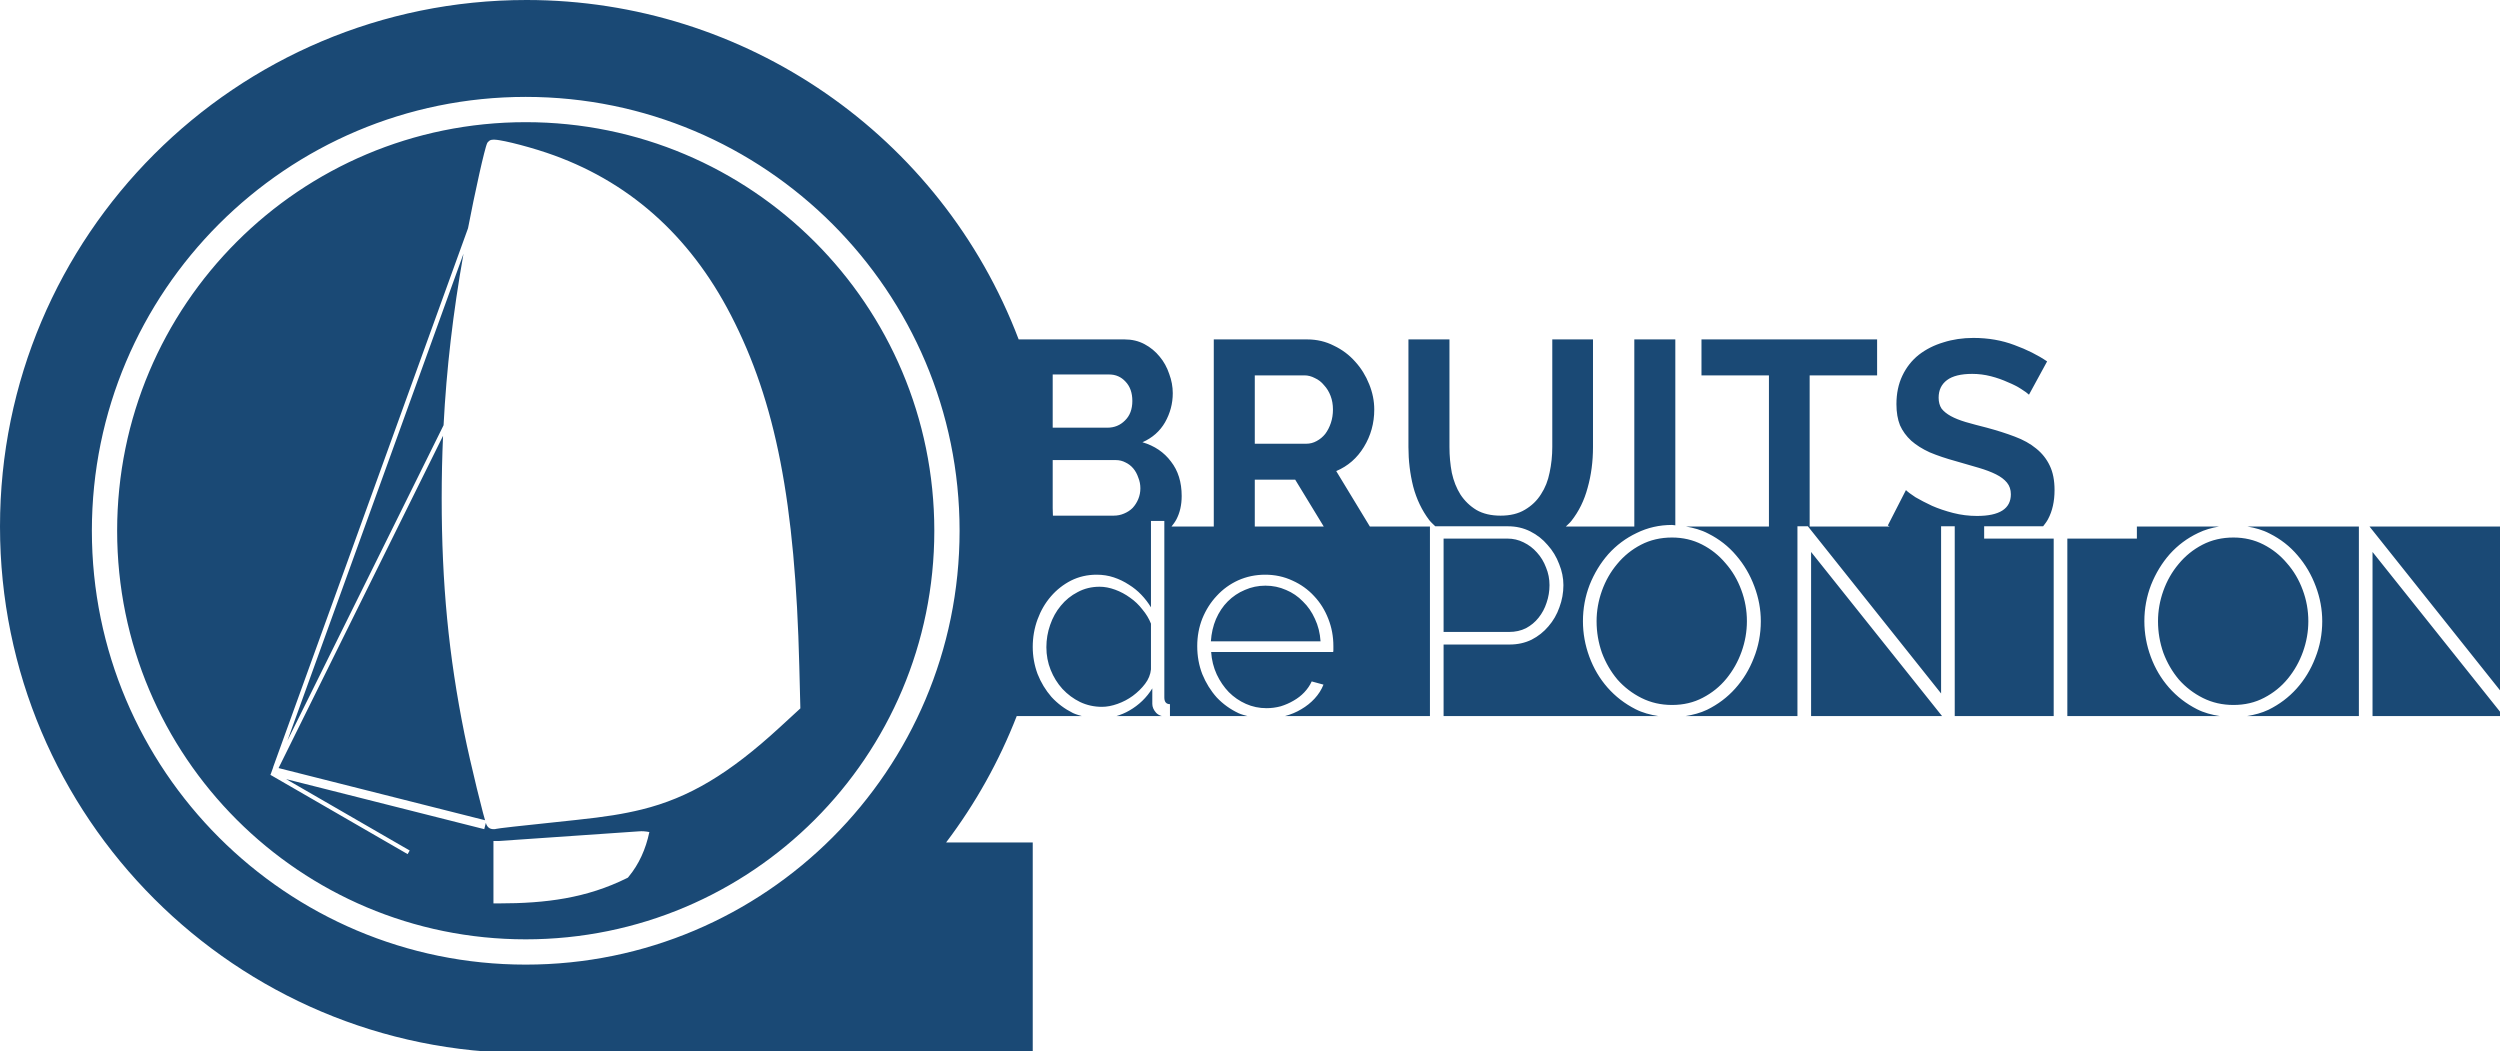 <?xml version="1.0" encoding="UTF-8" standalone="no"?>
<!-- Created with Inkscape (http://www.inkscape.org/) -->

<svg
   width="428"
   height="180"
   viewBox="0 0 113.242 47.625"
   version="1.1"
   id="svg5"
   inkscape:version="1.1.1 (1:1.1+202109281943+c3084ef5ed)"
   sodipodi:docname="logo-bruitsdeponton-site-v3.svg"
   inkscape:export-filename="C:\Users\allan\OneDrive\Documents\Bruits de ponton\nb ca2.png"
   inkscape:export-xdpi="96"
   inkscape:export-ydpi="96"
   xmlns:inkscape="http://www.inkscape.org/namespaces/inkscape"
   xmlns:sodipodi="http://sodipodi.sourceforge.net/DTD/sodipodi-0.dtd"
   xmlns="http://www.w3.org/2000/svg"
   xmlns:svg="http://www.w3.org/2000/svg">
  <sodipodi:namedview
     id="namedview7"
     pagecolor="#ffffff"
     bordercolor="#666666"
     borderopacity="1.0"
     inkscape:pageshadow="2"
     inkscape:pageopacity="0.0"
     inkscape:pagecheckerboard="true"
     inkscape:document-units="mm"
     showgrid="false"
     inkscape:zoom="1.5554293"
     inkscape:cx="336.24158"
     inkscape:cy="126.97459"
     inkscape:window-width="3440"
     inkscape:window-height="1375"
     inkscape:window-x="0"
     inkscape:window-y="0"
     inkscape:window-maximized="1"
     inkscape:current-layer="layer2"
     fit-margin-top="0"
     fit-margin-left="0"
     fit-margin-right="0"
     fit-margin-bottom="0"
     showguides="false"
     inkscape:guide-bbox="true"
     inkscape:object-paths="true"
     inkscape:snap-smooth-nodes="true"
     inkscape:snap-midpoints="true"
     inkscape:snap-to-guides="true"
     units="px" />
  <defs
     id="defs2">
    <inkscape:path-effect
       effect="spiro"
       id="path-effect2108"
       is_visible="true"
       lpeversion="1" />
    <rect
       x="567.051"
       y="-63.097"
       width="332.344"
       height="300.718"
       id="rect29592" />
    <rect
       x="1666.161"
       y="-221.745"
       width="442.506"
       height="502.219"
       id="rect23223" />
    <rect
       x="1054.289"
       y="-493.3"
       width="907.544"
       height="664.37"
       id="rect5513" />
  </defs>
  <g
     inkscape:groupmode="layer"
     id="layer2"
     inkscape:label="Calque 2"
     transform="translate(1128.531,306.04)">
    <path
       id="path1195"
       style="fill:#1a4975;fill-opacity:1;stroke-width:2.942"
       d="M 90 0 C 40.294 -5.4124017e-05 -5.4124017e-05 40.294 0 90 C -5.4124017e-05 139.706 40.294 180 90 180 L 176.527 180 L 176.527 144 L 161.721 144 C 166.72 137.389 170.782 130.119 173.791 122.396 L 184.912 122.396 C 184.395 122.244 183.873 122.104 183.385 121.871 C 181.983 121.17 180.763 120.257 179.727 119.129 C 178.721 117.971 177.929 116.66 177.35 115.197 C 176.801 113.704 176.527 112.163 176.527 110.578 C 176.527 108.932 176.802 107.363 177.35 105.869 C 177.898 104.376 178.662 103.065 179.637 101.938 C 180.612 100.81 181.756 99.911 183.066 99.24 C 184.407 98.57 185.87 98.234 187.455 98.234 C 188.491 98.234 189.466 98.386 190.381 98.691 C 191.295 98.996 192.149 99.408 192.941 99.926 C 193.734 100.413 194.45 100.993 195.09 101.664 C 195.73 102.335 196.279 103.051 196.736 103.812 L 196.736 89.045 L 199.021 89.045 L 199.021 119.221 C 199.021 119.983 199.344 120.363 199.982 120.363 L 199.982 122.396 L 213.223 122.396 C 212.719 122.254 212.209 122.131 211.732 121.918 C 210.3 121.247 209.049 120.348 207.982 119.221 C 206.946 118.062 206.123 116.736 205.514 115.242 C 204.934 113.749 204.645 112.148 204.645 110.441 C 204.645 108.765 204.936 107.195 205.514 105.732 C 206.123 104.239 206.946 102.943 207.982 101.846 C 209.019 100.718 210.239 99.835 211.641 99.195 C 213.073 98.555 214.612 98.234 216.258 98.234 C 217.934 98.234 219.489 98.57 220.922 99.24 C 222.354 99.88 223.589 100.765 224.625 101.893 C 225.661 102.99 226.47 104.284 227.049 105.777 C 227.628 107.24 227.916 108.795 227.916 110.441 L 227.916 111.035 C 227.916 111.248 227.916 111.386 227.871 111.447 L 207.023 111.447 C 207.114 112.819 207.434 114.098 207.982 115.287 C 208.531 116.445 209.218 117.451 210.041 118.305 C 210.894 119.158 211.87 119.829 212.967 120.316 C 214.064 120.804 215.236 121.049 216.486 121.049 C 217.309 121.049 218.118 120.942 218.91 120.729 C 219.703 120.485 220.435 120.164 221.105 119.768 C 221.807 119.371 222.415 118.9 222.934 118.352 C 223.482 117.772 223.908 117.147 224.213 116.477 L 226.225 117.025 C 225.888 117.879 225.388 118.671 224.717 119.402 C 224.077 120.103 223.314 120.712 222.43 121.23 C 221.593 121.738 220.665 122.123 219.652 122.396 L 244.422 122.396 L 244.422 90 L 234.154 90 L 228.402 80.521 C 230.401 79.675 231.975 78.303 233.127 76.406 C 234.312 74.476 234.904 72.341 234.904 70.004 C 234.904 68.548 234.617 67.11 234.041 65.688 C 233.465 64.231 232.668 62.944 231.652 61.826 C 230.636 60.675 229.419 59.761 227.996 59.084 C 226.607 58.373 225.083 58.016 223.424 58.016 L 207.473 58.016 L 207.473 90 L 200.246 90 C 200.545 89.618 200.842 89.236 201.072 88.801 C 201.682 87.649 201.986 86.311 201.986 84.787 C 201.986 82.416 201.377 80.452 200.158 78.895 C 198.973 77.303 197.347 76.203 195.281 75.594 C 196.974 74.849 198.26 73.713 199.141 72.189 C 200.021 70.632 200.463 68.972 200.463 67.211 C 200.463 66.093 200.257 64.992 199.852 63.908 C 199.477 62.791 198.938 61.81 198.227 60.963 C 197.516 60.082 196.653 59.37 195.637 58.828 C 194.621 58.286 193.486 58.016 192.232 58.016 L 174.123 58.016 C 160.844 23.089 127.365 0.001 90 0 z M 89.863 16.562 C 130.795 16.562 164.023 49.791 164.023 90.723 C 164.023 131.654 130.795 164.883 89.863 164.883 C 48.931 164.883 15.703 131.654 15.703 90.723 C 15.703 49.791 48.931 16.562 89.863 16.562 z M 89.863 20.883 C 51.266 20.883 20.023 52.126 20.023 90.723 C 20.023 129.32 51.266 160.562 89.863 160.562 C 128.46 160.562 159.703 129.32 159.703 90.723 C 159.703 52.126 128.46 20.883 89.863 20.883 z M 84.344 23.871 L 84.375 23.873 C 84.435 23.871 84.496 23.871 84.557 23.875 C 84.795 23.883 85.047 23.916 85.346 23.963 C 85.943 24.057 86.708 24.218 87.582 24.428 C 89.331 24.848 91.501 25.461 93.42 26.107 C 107.244 30.766 117.811 40.083 124.922 53.842 C 132.612 68.722 135.931 85.864 136.625 113.848 L 136.807 121.086 L 133.273 124.334 C 124.656 132.254 117.761 136.382 109.691 138.367 C 106.593 139.13 103.434 139.633 98.531 140.15 C 93.235 140.709 89.892 141.064 87.83 141.295 C 86.799 141.411 86.088 141.496 85.619 141.557 C 85.15 141.618 84.854 141.683 84.947 141.656 C 84.698 141.73 84.456 141.754 84.193 141.719 C 83.929 141.685 83.563 141.631 83.262 141.154 C 83.114 140.918 83.122 140.868 83.08 140.742 C 83.08 140.719 83.081 140.691 83.043 140.666 L 82.775 141.73 L 48.908 133.176 L 70.031 145.379 L 69.676 145.996 L 46.377 132.535 L 46.34 132.527 L 46.342 132.521 L 46.213 132.447 L 46.256 132.377 L 46.666 131.238 L 46.711 131.066 L 80 39.014 C 80.585 35.977 81.224 32.882 81.934 29.691 C 82.225 28.374 82.517 27.152 82.75 26.234 C 82.867 25.776 82.97 25.394 83.053 25.105 C 83.094 24.961 83.132 24.841 83.17 24.732 C 83.208 24.678 83.208 24.629 83.238 24.566 C 83.276 24.504 83.237 24.455 83.441 24.244 C 83.763 23.894 83.989 23.913 84.139 23.891 C 84.214 23.879 84.279 23.875 84.344 23.871 z M 79.227 43.367 L 49.121 126.617 L 75.82 72.684 C 76.32 63.044 77.425 53.536 79.227 43.367 z M 337.316 57.762 C 335.487 57.762 333.777 58.015 332.186 58.523 C 330.594 58.998 329.19 59.71 327.971 60.658 C 326.785 61.606 325.853 62.791 325.176 64.213 C 324.498 65.635 324.16 67.261 324.16 69.09 C 324.16 70.478 324.364 71.681 324.77 72.697 C 325.21 73.679 325.853 74.561 326.699 75.34 C 327.546 76.085 328.597 76.745 329.85 77.32 C 331.137 77.862 332.644 78.37 334.371 78.844 C 335.794 79.25 337.081 79.624 338.232 79.963 C 339.384 80.302 340.365 80.674 341.178 81.08 C 341.991 81.486 342.618 81.96 343.059 82.502 C 343.499 83.044 343.719 83.703 343.719 84.482 C 343.719 86.955 341.789 88.191 337.928 88.191 C 336.54 88.191 335.184 88.022 333.863 87.684 C 332.543 87.345 331.34 86.939 330.256 86.465 C 329.172 85.957 328.223 85.464 327.41 84.99 C 326.631 84.482 326.09 84.076 325.785 83.771 L 322.688 89.816 C 322.786 89.885 322.898 89.933 322.996 90 L 309.326 90 L 309.326 64.162 L 320.857 64.162 L 320.857 58.016 L 290.836 58.016 L 290.836 64.162 L 302.367 64.162 L 302.367 90 L 288.18 90 C 289.513 90.227 290.796 90.577 291.971 91.193 C 293.86 92.138 295.461 93.389 296.771 94.943 C 298.112 96.498 299.15 98.265 299.881 100.246 C 300.613 102.197 300.979 104.178 300.979 106.189 C 300.979 108.384 300.582 110.472 299.789 112.453 C 299.027 114.434 297.959 116.187 296.588 117.711 C 295.247 119.204 293.648 120.408 291.789 121.322 C 290.637 121.87 289.406 122.188 288.137 122.396 L 307.24 122.396 L 307.24 89.959 L 309.023 89.959 L 331.793 118.533 L 331.793 89.959 L 334.125 89.959 L 334.125 122.396 L 351.041 122.396 L 351.041 92.062 L 339.154 92.062 L 339.154 89.959 L 349.234 89.959 C 349.529 89.572 349.835 89.195 350.068 88.75 C 350.813 87.361 351.186 85.702 351.186 83.771 C 351.186 82.112 350.914 80.723 350.373 79.605 C 349.831 78.454 349.053 77.473 348.037 76.66 C 347.055 75.847 345.835 75.169 344.379 74.627 C 342.956 74.085 341.365 73.578 339.604 73.104 C 338.249 72.765 337.046 72.443 335.996 72.139 C 334.98 71.834 334.135 71.496 333.457 71.123 C 332.78 70.75 332.254 70.328 331.881 69.854 C 331.541 69.346 331.373 68.718 331.373 67.973 C 331.373 66.686 331.849 65.686 332.797 64.975 C 333.745 64.263 335.183 63.908 337.113 63.908 C 338.197 63.908 339.264 64.043 340.314 64.314 C 341.364 64.585 342.329 64.926 343.209 65.332 C 344.124 65.705 344.886 66.094 345.496 66.5 C 346.139 66.906 346.579 67.228 346.816 67.465 L 349.916 61.775 C 348.324 60.692 346.462 59.759 344.328 58.98 C 342.195 58.168 339.856 57.762 337.316 57.762 z M 240.746 58.016 L 240.746 76.406 C 240.746 78.743 241.018 80.995 241.559 83.162 C 242.134 85.33 243.05 87.243 244.303 88.902 C 244.601 89.291 244.987 89.609 245.334 89.959 L 257.773 89.959 C 259.145 89.959 260.408 90.249 261.566 90.828 C 262.724 91.407 263.716 92.185 264.539 93.16 C 265.393 94.105 266.047 95.187 266.504 96.406 C 266.992 97.595 267.236 98.798 267.236 100.018 C 267.236 101.328 267.006 102.593 266.551 103.812 C 266.124 105.032 265.499 106.114 264.676 107.059 C 263.883 108.003 262.923 108.765 261.795 109.344 C 260.667 109.892 259.418 110.168 258.047 110.168 L 246.754 110.168 L 246.754 122.396 L 283.449 122.396 C 282.088 122.18 280.777 121.839 279.58 121.23 C 277.721 120.286 276.12 119.051 274.779 117.527 C 273.438 116.003 272.404 114.251 271.672 112.27 C 270.941 110.288 270.574 108.262 270.574 106.189 C 270.574 104.025 270.955 101.952 271.717 99.971 C 272.509 97.99 273.577 96.237 274.918 94.713 C 276.29 93.189 277.904 91.985 279.764 91.102 C 281.623 90.187 283.635 89.73 285.799 89.73 C 285.995 89.73 286.169 89.787 286.365 89.795 L 286.365 58.016 L 279.355 58.016 L 279.355 90 L 267.65 90 C 267.957 89.68 268.313 89.406 268.584 89.055 C 269.871 87.429 270.803 85.533 271.379 83.365 C 271.989 81.198 272.293 78.879 272.293 76.406 L 272.293 58.016 L 265.334 58.016 L 265.334 76.406 C 265.334 77.896 265.183 79.351 264.877 80.773 C 264.605 82.162 264.116 83.399 263.404 84.482 C 262.727 85.566 261.811 86.448 260.66 87.125 C 259.543 87.802 258.154 88.141 256.494 88.141 C 254.869 88.141 253.497 87.819 252.379 87.176 C 251.261 86.498 250.348 85.617 249.637 84.533 C 248.959 83.449 248.469 82.215 248.164 80.826 C 247.892 79.404 247.758 77.93 247.758 76.406 L 247.758 58.016 L 240.746 58.016 z M 179.939 64.01 L 189.592 64.01 C 190.709 64.01 191.64 64.418 192.385 65.23 C 193.164 66.043 193.553 67.143 193.553 68.531 C 193.553 69.954 193.13 71.072 192.283 71.885 C 191.471 72.698 190.472 73.104 189.287 73.104 L 179.939 73.104 L 179.939 64.01 z M 214.482 64.162 L 222.967 64.162 C 223.576 64.162 224.169 64.317 224.744 64.621 C 225.354 64.892 225.878 65.298 226.318 65.84 C 226.793 66.348 227.167 66.957 227.438 67.668 C 227.71 68.379 227.844 69.159 227.844 70.006 C 227.844 70.819 227.726 71.58 227.488 72.291 C 227.25 73.002 226.93 73.628 226.523 74.17 C 226.117 74.678 225.625 75.086 225.049 75.391 C 224.507 75.695 223.915 75.848 223.271 75.848 L 214.482 75.848 L 214.482 64.162 z M 75.732 74.49 L 47.615 131.287 L 82.91 140.203 C 82.812 139.862 82.691 139.436 82.555 138.922 C 82.26 137.811 81.89 136.337 81.5 134.734 C 80.721 131.528 79.866 127.81 79.391 125.457 C 76.684 112.059 75.498 99.739 75.498 85.164 C 75.498 81.555 75.577 78.011 75.732 74.49 z M 179.939 78.641 L 190.709 78.641 C 191.319 78.641 191.877 78.776 192.385 79.047 C 192.893 79.284 193.334 79.624 193.707 80.064 C 194.077 80.505 194.367 81.029 194.57 81.639 C 194.808 82.214 194.926 82.823 194.926 83.467 C 194.926 84.11 194.808 84.721 194.57 85.297 C 194.332 85.873 194.01 86.38 193.604 86.82 C 193.197 87.227 192.707 87.548 192.131 87.785 C 191.589 88.022 190.997 88.141 190.354 88.141 L 179.977 88.141 C 179.968 87.715 179.955 87.289 179.939 86.863 L 179.939 78.641 z M 214.482 81.994 L 221.393 81.994 L 226.27 90 L 214.482 90 L 214.482 81.994 z M 365.26 90 L 365.26 92.062 L 353.373 92.062 L 353.373 122.396 L 379.416 122.396 C 378.055 122.18 376.744 121.841 375.547 121.232 C 373.687 120.288 372.087 119.053 370.746 117.529 C 369.405 116.005 368.368 114.251 367.637 112.27 C 366.905 110.288 366.539 108.262 366.539 106.189 C 366.539 104.025 366.922 101.954 367.684 99.973 C 368.476 97.991 369.541 96.237 370.883 94.713 C 372.254 93.189 373.871 91.985 375.73 91.102 C 376.859 90.547 378.062 90.218 379.303 90 L 365.26 90 z M 384.146 90 C 385.479 90.227 386.763 90.577 387.938 91.193 C 389.827 92.138 391.428 93.389 392.738 94.943 C 394.079 96.498 395.114 98.265 395.846 100.246 C 396.577 102.197 396.943 104.178 396.943 106.189 C 396.943 108.384 396.546 110.472 395.754 112.453 C 394.992 114.434 393.926 116.187 392.555 117.711 C 391.214 119.204 389.613 120.408 387.754 121.322 C 386.602 121.87 385.37 122.188 384.102 122.396 L 403.207 122.396 L 403.207 90 L 384.146 90 z M 405.023 90 L 427.758 118.533 L 427.758 90 L 405.023 90 z M 285.799 91.879 C 283.848 91.879 282.079 92.29 280.494 93.113 C 278.909 93.936 277.554 95.035 276.426 96.406 C 275.298 97.747 274.43 99.272 273.82 100.979 C 273.211 102.685 272.906 104.422 272.906 106.189 C 272.906 108.049 273.212 109.847 273.82 111.584 C 274.461 113.291 275.345 114.815 276.473 116.156 C 277.631 117.467 279.001 118.518 280.586 119.311 C 282.171 120.103 283.909 120.5 285.799 120.5 C 287.749 120.5 289.502 120.089 291.057 119.266 C 292.642 118.443 293.983 117.361 295.08 116.02 C 296.208 114.648 297.076 113.109 297.686 111.402 C 298.295 109.695 298.6 107.957 298.6 106.189 C 298.6 104.33 298.28 102.547 297.641 100.84 C 297 99.102 296.101 97.578 294.943 96.268 C 293.816 94.926 292.474 93.861 290.92 93.068 C 289.365 92.276 287.658 91.879 285.799 91.879 z M 381.766 91.879 C 379.815 91.879 378.046 92.29 376.461 93.113 C 374.876 93.936 373.52 95.035 372.393 96.406 C 371.265 97.747 370.395 99.272 369.785 100.979 C 369.176 102.685 368.871 104.422 368.871 106.189 C 368.871 108.049 369.177 109.847 369.785 111.584 C 370.425 113.291 371.31 114.815 372.438 116.156 C 373.596 117.467 374.968 118.518 376.553 119.311 C 378.137 120.103 379.876 120.5 381.766 120.5 C 383.716 120.5 385.469 120.089 387.023 119.266 C 388.608 118.443 389.948 117.361 391.045 116.02 C 392.173 114.648 393.043 113.109 393.652 111.402 C 394.262 109.695 394.566 107.957 394.566 106.189 C 394.566 104.33 394.244 102.547 393.605 100.84 C 392.966 99.102 392.067 97.578 390.908 96.268 C 389.78 94.926 388.439 93.861 386.885 93.068 C 385.33 92.276 383.625 91.879 381.766 91.879 z M 246.754 92.062 L 246.754 108.018 L 257.955 108.018 C 259.022 108.018 259.983 107.806 260.836 107.379 C 261.689 106.922 262.405 106.327 262.984 105.596 C 263.594 104.834 264.051 103.98 264.355 103.035 C 264.692 102.06 264.859 101.054 264.859 100.018 C 264.859 98.951 264.658 97.945 264.264 97 C 263.897 96.025 263.381 95.171 262.711 94.439 C 262.071 93.708 261.307 93.13 260.424 92.703 C 259.57 92.276 258.655 92.062 257.68 92.062 L 246.754 92.062 z M 309.572 94.348 L 309.572 122.396 L 331.957 122.396 L 309.572 94.348 z M 405.539 94.348 L 405.539 122.396 L 427.924 122.396 L 405.539 94.348 z M 216.305 100.109 C 215.055 100.109 213.882 100.352 212.785 100.84 C 211.688 101.297 210.711 101.953 209.857 102.807 C 209.035 103.63 208.364 104.636 207.846 105.824 C 207.358 106.982 207.068 108.248 206.977 109.619 L 225.723 109.619 C 225.632 108.217 225.311 106.936 224.762 105.777 C 224.244 104.619 223.559 103.63 222.705 102.807 C 221.882 101.953 220.921 101.297 219.824 100.84 C 218.727 100.352 217.555 100.109 216.305 100.109 z M 187.959 100.291 C 186.587 100.291 185.337 100.596 184.209 101.205 C 183.081 101.784 182.121 102.562 181.328 103.537 C 180.536 104.482 179.927 105.58 179.5 106.83 C 179.073 108.049 178.859 109.314 178.859 110.625 C 178.859 111.997 179.102 113.291 179.592 114.51 C 180.079 115.729 180.75 116.811 181.604 117.756 C 182.488 118.701 183.493 119.447 184.621 119.996 C 185.779 120.545 187.028 120.82 188.369 120.82 C 189.192 120.82 190.077 120.652 191.021 120.316 C 191.966 119.981 192.834 119.524 193.627 118.945 C 194.45 118.336 195.151 117.651 195.73 116.889 C 196.309 116.127 196.645 115.304 196.736 114.42 L 196.736 106.602 C 196.4 105.748 195.914 104.94 195.273 104.178 C 194.664 103.385 193.962 102.715 193.17 102.166 C 192.377 101.587 191.524 101.13 190.609 100.795 C 189.695 100.46 188.812 100.291 187.959 100.291 z M 196.965 117.664 C 195.99 119.249 194.679 120.514 193.033 121.459 C 192.322 121.875 191.589 122.164 190.848 122.396 L 198.592 122.396 C 198.229 122.295 197.889 122.13 197.605 121.826 C 197.178 121.338 196.965 120.835 196.965 120.316 L 196.965 117.664 z M 109.635 142.08 C 109.786 142.079 109.938 142.084 110.088 142.096 C 110.389 142.119 110.689 142.163 110.996 142.223 C 110.385 145.137 109.227 147.717 107.451 149.865 L 107.33 150.014 L 107.16 150.1 C 100.267 153.519 93.337 154.42 85.246 154.42 L 84.346 154.42 L 84.346 143.754 L 85.252 143.754 L 109.178 142.104 C 109.332 142.088 109.483 142.081 109.635 142.08 z "
       transform="matrix(0.265,0,0,0.265,-1128.531,-306.04)" />
  </g>
  <g
     inkscape:label="Calque 1"
     inkscape:groupmode="layer"
     id="layer1"
     transform="translate(799.602,291.467)" />
</svg>
